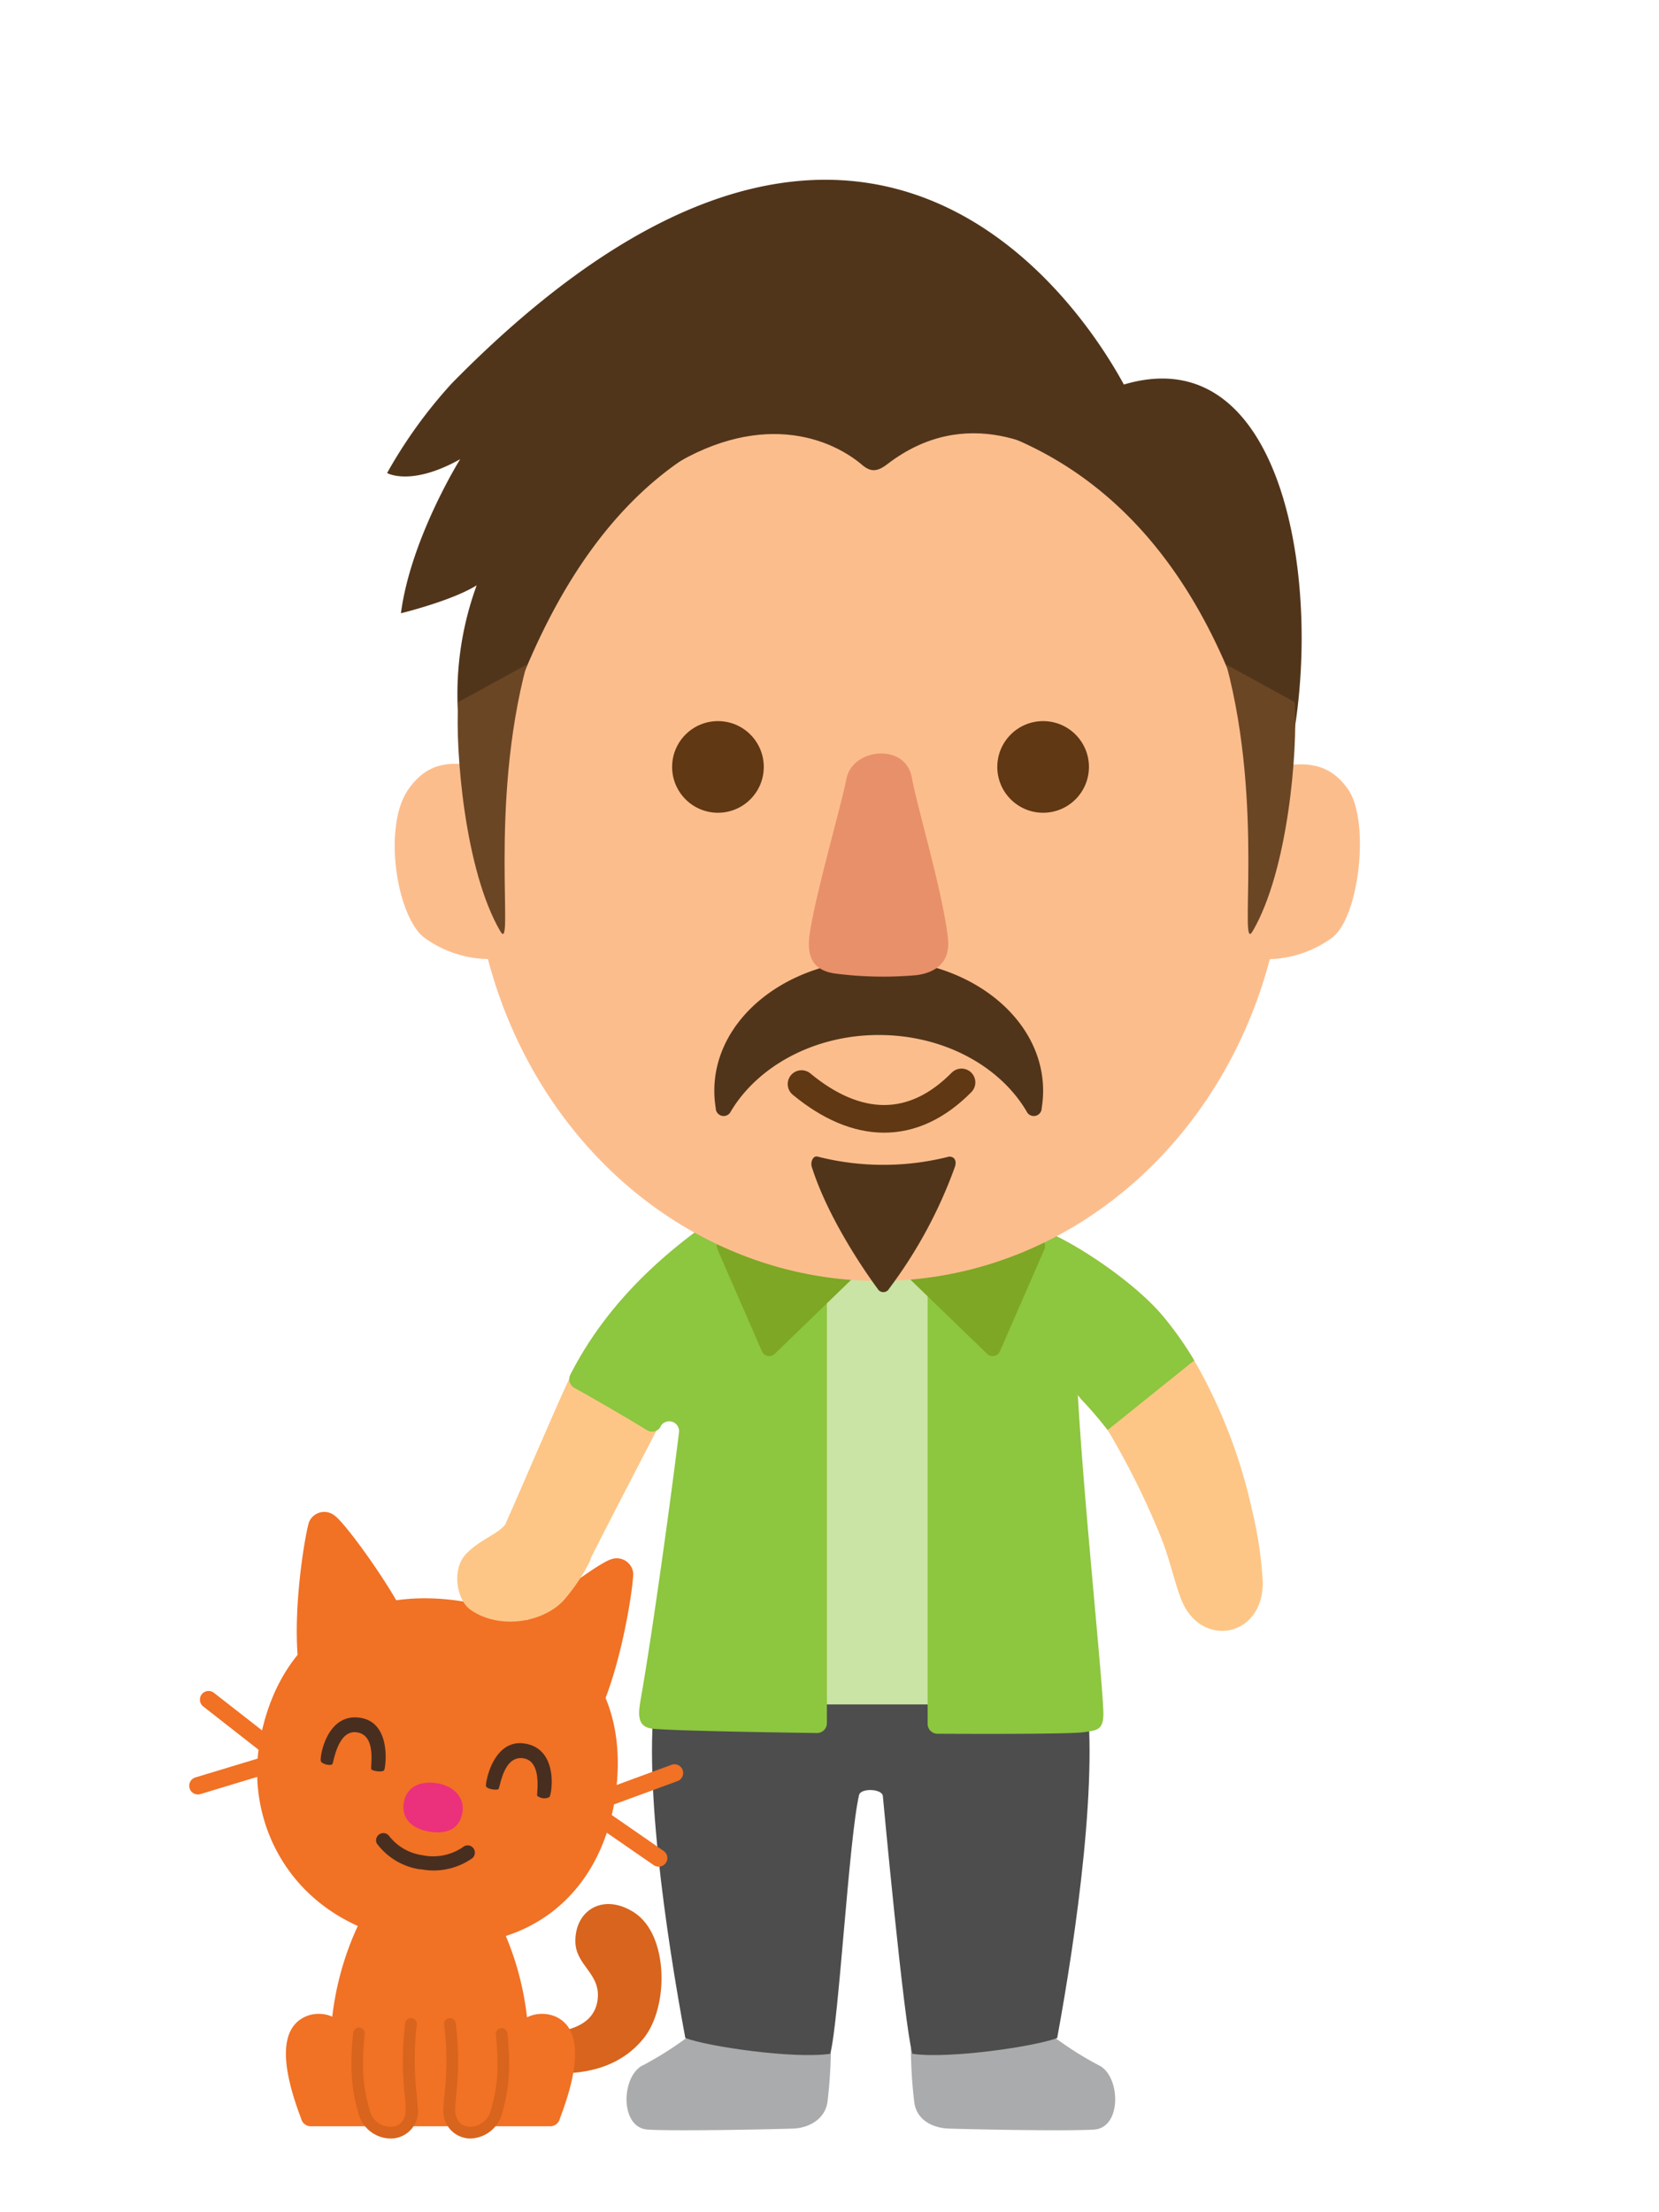 <svg xmlns="http://www.w3.org/2000/svg" viewBox="0 0 210 280"><defs><style>.cls-1,.cls-15{fill:none;}.cls-2{fill:#aaabac;}.cls-3{fill:#4d4d4d;}.cls-4{fill:#fdc686;}.cls-5{fill:#c9e4a4;}.cls-6{fill:#8dc63f;}.cls-7,.cls-9{fill:#d8641d;}.cls-11,.cls-7,.cls-8{fill-rule:evenodd;}.cls-10,.cls-8{fill:#f17125;}.cls-11{fill:#eb307c;}.cls-12{fill:#482e1f;}.cls-13{fill:#7da724;}.cls-14{fill:#fcbd8d;}.cls-15{stroke:#603813;stroke-linecap:round;stroke-linejoin:round;stroke-width:3.5px;}.cls-16{fill:#603813;}.cls-17{fill:#51351a;}.cls-18{fill:#e89069;}.cls-19{fill:#6b4625;}</style></defs><title>Bryan</title><g id="Bryan"><path class="cls-1" d="M130.22,258.94c2.54.82,6.89,2,9,2.9,2.27,1,3.09,7.07.19,7.71-2.54.55-19.4-.09-20.67-.46a2.93,2.93,0,0,1-2.45-2.9c-.18-1.54-.14-5.92-.14-6.64C116.12,259.55,129.53,258.72,130.22,258.94Z"/><path class="cls-1" d="M90.11,258.94c-2.54.82-6.89,2-9,2.9-2.27,1-3.09,7.07-.19,7.71,2.54.55,19.4-.09,20.67-.46a2.93,2.93,0,0,0,2.45-2.9c.18-1.54.13-5.92.13-6.64C104.2,259.55,90.8,258.72,90.11,258.94Z"/><path class="cls-1" d="M84.24,211.19c0,1.93,3.37,41.33,4.64,47.86,4.35,2,14,.8,15.5.5,1-6.75,2.25-32.25,2.25-32.25l7.75.25s.74,29.75,1.74,32.5c6.35,1.09,13.25.58,15.26-.5,2-10.6,5.1-41.4,5.25-48Z"/><path class="cls-2" d="M133.47,257.86a42.86,42.86,0,0,0,5.88,3.68c2.51,1.62,2.59,7.78-.87,8-3.69.23-16.66-.06-18.45-.13-2-.09-4-1.08-4.3-3.33a60.9,60.9,0,0,1-.43-6.92C118.3,259.16,133.47,257.86,133.47,257.86Z"/><path class="cls-2" d="M87,257.86a43.46,43.46,0,0,1-5.87,3.68c-2.52,1.62-2.6,7.78.86,8,3.7.23,16.66-.06,18.46-.13s3.94-1.08,4.29-3.33a61,61,0,0,0,.44-6.92C102.17,259.16,87,257.86,87,257.86Z"/><path class="cls-3" d="M137.3,213.28h0l-54.17.17c-1.94,10.59,1.24,31.74,3.62,44.5,2.82,1.08,13.67,2.67,18.34,2,1.08-3.89,2.37-27.37,3.66-32.78.21-.85,2.81-.8,3,.11,0,0,2.66,28.79,3.74,32.67,4.66.67,15.52-.92,18.33-2C136.18,245.2,139.25,223.88,137.3,213.28Z"/><path class="cls-4" d="M83.07,181.12c-1.25,2.42-6.85,13.18-8.41,16.35-2.38,4.82-12.23-1.28-10.5-5,1.12-2.41,6.13-14.25,8-18.18C75.57,175.87,79.7,179.66,83.07,181.12Z"/><rect class="cls-5" x="99.79" y="158.87" width="21.83" height="56.86"/><path class="cls-6" d="M139.66,216.5c-.29-6.59-3.32-34.3-3.5-46.85a.91.91,0,0,0,0-.23c-1.69-8.37-4-16.39-7.64-18.55-3.09-1.83-32.2-.46-34.53,1C86.23,156.7,77.51,163.56,72.19,174a1.26,1.26,0,0,0,.51,1.66c2.66,1.47,7,4,9.21,5.37a1.26,1.26,0,0,0,1.72-.45l0-.07a1.25,1.25,0,0,1,2.32.78c-1.31,10.61-3.59,26.7-4.83,33.68-.35,2-.51,3.62,1.5,3.83s10.76.41,20.78.55a1.25,1.25,0,0,0,1.27-1.25V162.12a1.25,1.25,0,0,1,1.25-1.25h10.25a1.25,1.25,0,0,1,1.25,1.25v56.07a1.25,1.25,0,0,0,1.25,1.25c9.3.05,17.09,0,18.45-.19C138.93,219,139.77,219,139.66,216.5Z"/><path class="cls-4" d="M149.65,202.74c-.91-2.09-1.6-5.62-2.85-8.55A98.94,98.94,0,0,0,140.21,181a49.3,49.3,0,0,0-3.33-3.88c-6.35-7.81-10.51-12.94-14.79-12.62L133,156.12c4.15,1.88,11,6.54,14.36,10.65h0a43.94,43.94,0,0,1,3.81,5.42,66.39,66.39,0,0,1,7.31,18.91,49.64,49.64,0,0,1,1.37,9.31C159.76,207.27,152.16,208.54,149.65,202.74Z"/><path class="cls-6" d="M140.21,181a49.3,49.3,0,0,0-3.33-3.88c-6.35-7.81-8.42-7.62-14.79-12.62L133,156.12c4.15,1.88,11,6.54,14.36,10.65h0a43.94,43.94,0,0,1,3.81,5.42Z"/><g id="full"><g id="body"><g id="tail"><path id="tail-2" data-name="tail" class="cls-7" d="M69.44,257.29c2-.18,5.86-.73,6.22-4.3.34-3.28-2.83-4.21-2.83-7.32,0-4,3.65-6.11,7.5-3.57,4.3,2.84,4.34,11.85,1.19,15.83-3.48,4.39-8.79,4.58-11.62,4.48C65.6,262.28,65.59,257.64,69.44,257.29Z"/></g><path class="cls-8" d="M70.35,255.25a4.36,4.36,0,0,0-3.64.08A37.46,37.46,0,0,0,62.1,241.1H46.66a37.52,37.52,0,0,0-4.6,14.15,4.24,4.24,0,0,0-3.42,0c-3.42,1.58-2.93,6.58-.53,12.87a1.27,1.27,0,0,0,1.15,1H69.73a1.27,1.27,0,0,0,1.15-1C73.28,261.83,73.77,256.83,70.35,255.25Z"/><g id="arms"><path id="arm_2" data-name="arm 2" class="cls-8" d="M57,256.16a46.1,46.1,0,0,1-.06,10.55c-.22,4.2,5,4.23,6,.49.55-2,1.19-4.39.62-9.79"/><path class="cls-9" d="M59.54,270.67a3.55,3.55,0,0,1-.57-.05,3.45,3.45,0,0,1-2.81-3.95q0-.71.12-1.59a37.6,37.6,0,0,0-.05-8.82.72.72,0,0,1,.63-.82.73.73,0,0,1,.82.62,39.38,39.38,0,0,1,.06,9.15c-.05.57-.09,1.08-.12,1.54-.07,1.35.52,2.26,1.59,2.43A2.74,2.74,0,0,0,62.16,267c.55-2,1.16-4.24.61-9.53a.73.73,0,0,1,1.45-.15c.58,5.56-.1,8.06-.64,10.07A4.26,4.26,0,0,1,59.54,270.67Z"/><path id="arm_1" data-name="arm 1" class="cls-8" d="M45.4,257.41c-.57,5.4.07,7.78.62,9.79,1,3.74,6.2,3.71,6-.49a46.1,46.1,0,0,1-.06-10.55"/><path class="cls-9" d="M49.35,270.67a4.26,4.26,0,0,1-4-3.27c-.54-2-1.22-4.51-.64-10.07a.73.73,0,1,1,1.45.15c-.55,5.29.06,7.54.61,9.53a2.74,2.74,0,0,0,3,2.17c1.07-.17,1.66-1.08,1.59-2.43,0-.46-.07-1-.12-1.54a39.38,39.38,0,0,1,.06-9.15.73.73,0,0,1,.83-.62.72.72,0,0,1,.62.82,37.6,37.6,0,0,0,0,8.82q.07.89.12,1.59a3.45,3.45,0,0,1-2.81,3.95A3.55,3.55,0,0,1,49.35,270.67Z"/></g></g><g id="head"><g id="head-2" data-name="head"><path class="cls-10" d="M83.21,236.25a1,1,0,0,1-.46-.18l-9.47-6.54a1.13,1.13,0,0,1-.46-1.05,1.09,1.09,0,0,1,.71-.89l11.53-4.24a1.1,1.1,0,0,1,.76,2.06l-9.55,3.51L84,234.27a1.09,1.09,0,0,1,.28,1.52A1.08,1.08,0,0,1,83.21,236.25Z"/><path class="cls-10" d="M24.88,227.11a1.07,1.07,0,0,1-.88-.77,1.1,1.1,0,0,1,.73-1.37l9-2.72-8-6.26a1.11,1.11,0,0,1-.19-1.55,1.1,1.1,0,0,1,1.54-.18l9.68,7.56a1.11,1.11,0,0,1,.4,1.07,1.08,1.08,0,0,1-.76.85l-11,3.33A1.12,1.12,0,0,1,24.88,227.11Z"/><path id="head-3" data-name="head" class="cls-8" d="M77.83,227.76c-1.89,12-11.14,20.23-25.67,18s-21-14.1-19.37-24.76c1.94-12.38,11.07-20.62,25.73-18.32S79.92,214.4,77.83,227.76Z"/><g id="ears"><path id="front_ear" data-name="front ear" class="cls-8" d="M74.91,218.59c3.4-5.63,5.17-17,5.25-19.4a2.09,2.09,0,0,0-2.83-1.82c-1.92.57-12,8.2-13.37,10.69Z"/><path id="front_ear-2" data-name="front ear" class="cls-8" d="M38.16,212.77c-1.52-6.41.28-17.77.94-20.08a2.09,2.09,0,0,1,3.25-.87C44,193,51.27,203.3,51.8,206.09Z"/></g></g></g><path id="nose" class="cls-11" d="M58.54,229.35c-.36,2.29-2.15,2.81-4.2,2.48s-3.56-1.56-3.23-3.64,2.14-2.81,4.19-2.49S58.84,227.46,58.54,229.35Z"/><g id="face"><path class="cls-12" d="M53.33,236.6l-.18,0a8.34,8.34,0,0,1-5.46-3.28.92.92,0,0,1,1.52-1,6.45,6.45,0,0,0,4.25,2.49,6.68,6.68,0,0,0,5.11-1,.92.92,0,1,1,1.09,1.47A8.49,8.49,0,0,1,53.33,236.6Z"/><g id="closed_happy_eyes" data-name="closed happy eyes"><path class="cls-12" d="M69.54,227.46c.32-.34,1.22-6.1-3.12-6.78-4-.63-5,5-4.9,5.39s1.35.54,1.57.38.6-4.23,3.1-3.91S67.91,227,68,227.29A1.42,1.42,0,0,0,69.54,227.46Z"/><path class="cls-12" d="M40.62,222.93c-.2-.43.7-6.19,5-5.51,4,.63,3.2,6.34,3,6.64s-1.46.1-1.62-.12.73-4.22-1.75-4.67-3,3.73-3.17,4S40.8,223.32,40.62,222.93Z"/></g></g></g><path id="hand" class="cls-4" d="M74.66,197.62a23.33,23.33,0,0,1-2.92,4.48c-2.43,3.18-8.33,4.33-12.17,1.66-1.75-1.21-2.5-5.16-.5-7.16s4.37-2.51,5.17-4.09C65.5,190,75.82,195.08,74.66,197.62Z"/><path class="cls-13" d="M115.28,162l9.67,9.35a1,1,0,0,0,1.62-.32l5.63-12.91a1,1,0,0,0-.9-1.41l-15.38-.28a1,1,0,0,0-1,1l.08,3.85A1,1,0,0,0,115.28,162Z"/><path class="cls-13" d="M107.73,162l-9.66,9.35a1,1,0,0,1-1.62-.32l-5.63-12.91a1,1,0,0,1,.9-1.41l15.38-.28a1,1,0,0,1,1,1l-.08,3.85A1,1,0,0,1,107.73,162Z"/><path class="cls-14" d="M64,98.08c-6.16-2.18-9.62-2-12.32,1.84-3.31,4.77-1.42,16.35,2.14,18.84A14.18,14.18,0,0,0,65.37,121Z"/><path class="cls-14" d="M158.34,98.08c6.16-2.18,9.81-1.78,12.31,1.84,2.79,4,1.43,16.35-2.13,18.84a14.18,14.18,0,0,1-11.6,2.25Z"/><ellipse class="cls-14" cx="111.25" cy="105.81" rx="51.5" ry="56.32"/><path class="cls-15" d="M121.71,137c-6.15,6.23-13.25,6-20.25.21"/><circle class="cls-16" cx="132.04" cy="97.07" r="5.8"/><circle class="cls-16" cx="90.88" cy="97.07" r="5.8"/><path class="cls-17" d="M111,38.5h-.16c-23,.06-43.87,16.1-50.65,36a40.18,40.18,0,0,0-.34,25.74c1.15,3.52,2.86-8.67,9.57-21.74s18.41-27,39.53-27c49.43,1.44,50.31,57.09,53.05,48.75,6.34-19.36,2.62-58.55-20-51.5C131.58,52,122.32,38.53,111,38.5Z"/><path class="cls-17" d="M82.59,60.62c12.25-8.87,22-5.67,26.61-1.72,1,.82,1.81.85,3.09-.13,9.84-7.57,19.79-2.64,25.54,1.76,2.65,2,8.13-4.64,4.7-8-15.45-15.1-46.83-18.11-63.21-3.42C76.24,51.87,80.24,62.32,82.59,60.62Z"/><path class="cls-17" d="M111.23,131c8.23,0,15.34,3.94,18.72,9.67a1,1,0,0,0,1.91-.42,13.42,13.42,0,0,0,.18-2.2c0-9.17-9.32-16.59-20.81-16.59s-20.81,7.42-20.81,16.59a13.42,13.42,0,0,0,.18,2.2,1,1,0,0,0,1.91.42C95.89,135,103,131,111.23,131Z"/><path class="cls-18" d="M107.15,98.56c.76-3.88,7.44-4.53,8.25-.22.77,4.1,3.93,14.57,4.59,20.38.34,3-1.43,4.35-3.93,4.7a47.21,47.21,0,0,1-10.19-.18c-2.76-.33-3.79-1.9-3.4-4.87C103.11,113.59,106.45,102.1,107.15,98.56Z"/><path class="cls-17" d="M120.87,147.7a58.88,58.88,0,0,1-8.32,15.4.83.83,0,0,1-1.47,0s-5.93-7.85-8.32-15.4c-.2-.62.16-1.47.73-1.31a33.72,33.72,0,0,0,16.65,0C120.8,146.39,121.14,146.88,120.87,147.7Z"/><path class="cls-17" d="M143.13,50.37S115.21-10.5,57.21,48.5A60.79,60.79,0,0,0,49,59.87s3,1.75,9.25-1.75c0,0-6.25,10-7.5,19.5,0,0,9.25-2.25,11-4.75C61.71,72.87,80.29,42.54,143.13,50.37Z"/><path class="cls-19" d="M58,88.87c-.39,6.14.83,21.31,5.33,29,1.83,3.12-1.5-15.67,3.34-33.75Z"/><path class="cls-19" d="M163.89,88.87c.39,6.14-.83,21.31-5.33,29-1.83,3.12,1.5-15.67-3.33-33.75Z"/></g></svg>